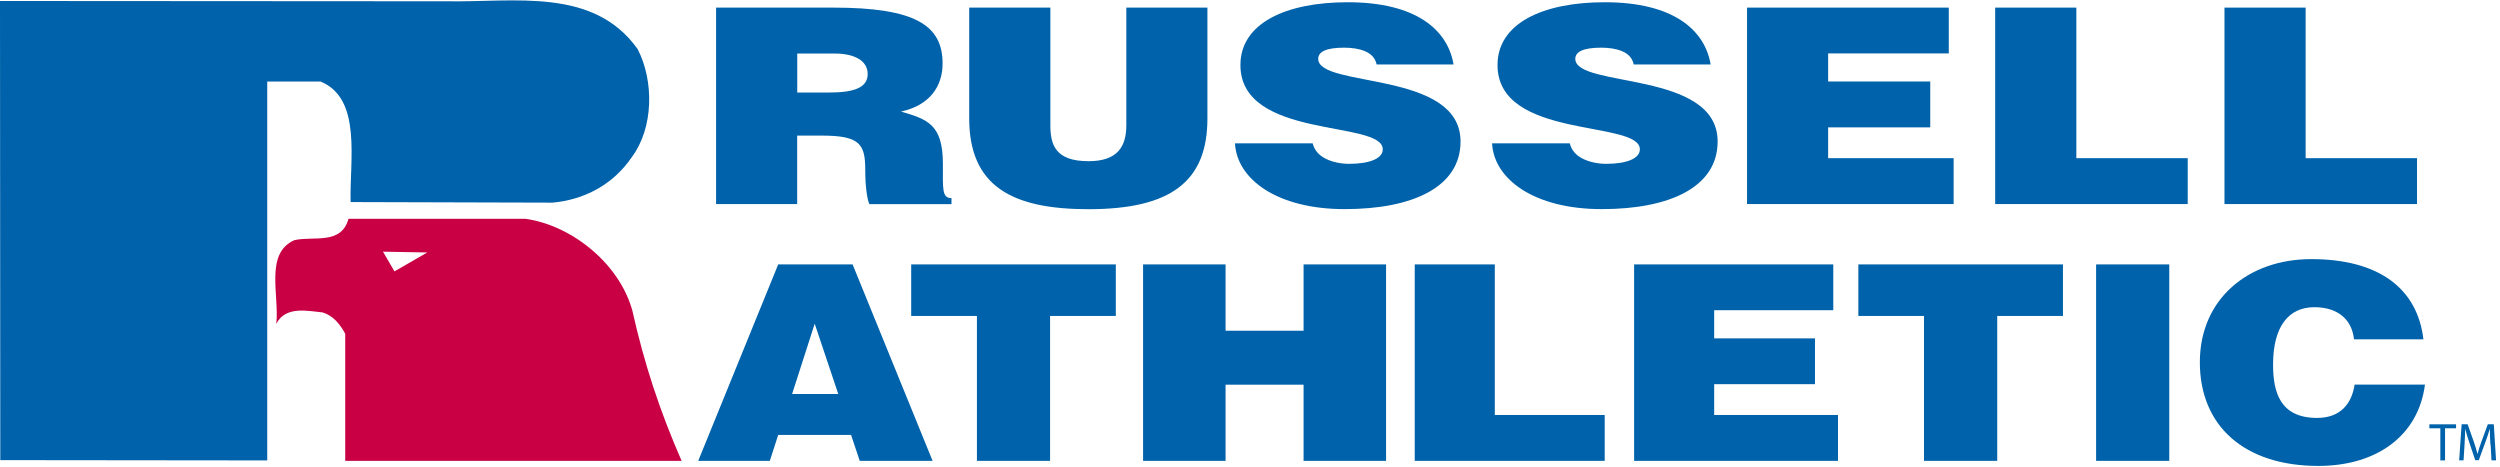 <svg width="600" height="112" viewBox="0 0 601 112" fill="none" xmlns="http://www.w3.org/2000/svg">
<path d="M64.245 19.515H77.077C87.098 23.633 84.005 38.532 84.288 48.483L132.821 48.624C140.368 47.935 147.367 44.365 151.909 37.648C157.123 30.649 157.264 19.391 153.287 11.703C142.648 -3.214 123.754 0.498 107.423 0.215L0 0.144L0.071 110.519L64.245 110.589V19.515Z" fill="#0062AA"/>
<path d="M94.829 65.144L102.719 60.6L92.073 60.41L94.829 65.144ZM82.994 110.706V80.135C81.732 77.852 80.08 75.717 77.471 75.001C74.273 74.728 68.634 73.308 66.425 77.758C67.162 70.699 63.616 60.831 70.759 57.644C75.378 56.581 82.037 58.864 83.772 52.51H126.378C137.582 54.13 148.943 63.356 152.025 74.602C154.866 87.31 158.579 98.619 163.86 110.695H82.994V110.706Z" fill="#C90044"/>
<path d="M191.64 32.488V48.961H172.146V1.735H200.247C220.078 1.735 226.599 5.995 226.599 15.185C226.599 20.629 223.542 25.224 216.596 26.727C222.87 28.565 226.67 29.749 226.67 39.257C226.67 45.426 226.423 47.529 228.738 47.529V48.978H208.996C208.501 47.935 208.006 44.913 208.006 40.707C208.006 34.538 206.681 32.506 197.596 32.506H191.64M191.64 22.149H199.328C205.355 22.149 208.589 20.965 208.589 17.695C208.589 14.425 205.284 12.782 200.742 12.782H191.658V22.167L191.64 22.149Z" fill="#0062AA"/>
<path d="M233.015 1.735H252.509V29.996C252.509 34.645 253.658 38.657 261.682 38.657C268.699 38.657 270.767 35.104 270.767 29.996V1.735H290.261V28.423C290.261 43.57 281.424 50.198 261.664 50.198C243.23 50.198 232.997 44.63 232.997 28.352V1.735" fill="#0062AA"/>
<path d="M330.948 15.432C330.612 13.788 329.534 12.799 328.137 12.215C326.741 11.614 324.991 11.367 323.1 11.367C318.806 11.367 316.897 12.357 316.897 14.053C316.897 21.141 351.114 16.74 351.114 33.919C351.114 44.877 339.626 50.179 323.259 50.179C306.893 50.179 297.314 42.898 296.89 34.361H315.571C315.978 36.075 317.144 37.312 318.788 38.108C320.361 38.886 322.429 39.292 324.32 39.292C329.198 39.292 332.415 38.037 332.415 35.81C332.415 28.67 298.198 33.583 298.198 15.538C298.198 5.499 309.102 0.444 323.984 0.444C340.509 0.444 348.038 7.143 349.435 15.397H330.93" fill="#0062AA"/>
<path d="M392.753 15.432C392.417 13.788 391.357 12.799 389.943 12.215C388.529 11.614 386.797 11.367 384.906 11.367C380.611 11.367 378.702 12.357 378.702 14.053C378.702 21.141 412.919 16.74 412.919 33.919C412.919 44.877 401.431 50.179 385.065 50.179C368.699 50.179 359.119 42.898 358.695 34.361H377.377C377.783 36.075 378.95 37.312 380.594 38.108C382.167 38.886 384.234 39.292 386.126 39.292C391.004 39.292 394.22 38.037 394.22 35.81C394.22 28.67 360.003 33.583 360.003 15.538C360.003 5.499 370.908 0.444 385.79 0.444C402.315 0.444 409.844 7.143 411.24 15.397H392.736" fill="#0062AA"/>
<path d="M419.989 48.961V1.735H468.487V12.746H439.484V19.498H464.033V30.526H439.484V37.932H469.653V48.961H419.989Z" fill="#0062AA"/>
<path d="M479.64 48.961V1.735H499.152V37.932H525.928V48.961H479.64Z" fill="#0062AA"/>
<path d="M534.765 48.961V1.735H554.277V37.932H581.053V48.961H534.765Z" fill="#0062AA"/>
<path d="M167.851 110.696L187.08 63.471H204.966L224.196 110.696H206.681L204.595 104.457H187.08L185.065 110.696H167.851ZM195.864 77.698L190.42 94.63H201.52L195.846 77.698H195.864Z" fill="#0062AA"/>
<path d="M219.053 63.471H268.24V75.86H252.439V110.696H234.853V75.86H219.053V63.471Z" fill="#0062AA"/>
<path d="M274.797 110.696V63.471H294.627V79.413H313.379V63.471H333.21V110.696H313.379V92.385H294.627V110.696H274.797Z" fill="#0062AA"/>
<path d="M446.748 63.471H495.935V75.86H480.134V110.696H462.531V75.86H446.748V63.471Z" fill="#0062AA"/>
<path d="M521.492 63.471H503.906V110.696H521.492V63.471Z" fill="#0062AA"/>
<path d="M565.906 81.498C565.394 76.585 561.877 73.757 556.362 73.757C550.176 73.757 546.447 78.405 546.447 87.525C546.447 94.153 548.091 100.374 557.034 100.374C562.69 100.374 565.376 96.892 566.048 92.368H582.962C581.389 104.563 571.491 111.915 557.317 111.915C539.572 111.915 528.844 102.336 528.844 86.995C528.844 71.654 540.615 62.198 555.602 62.198C572.004 62.198 581.159 69.339 582.591 81.481H565.889" fill="#0062AA"/>
<path d="M392.842 110.696V63.471H440.721V74.482H412.089V81.251H436.32V92.262H412.089V99.667H441.852V110.696H392.842Z" fill="#0062AA"/>
<path d="M340.103 110.696V63.471H359.35V99.667H385.772V110.696H340.103Z" fill="#0062AA"/>
<path d="M586.656 102.867H584.022V101.912H590.438V102.867H587.787V110.59H586.656V102.867Z" fill="#0062AA"/>
<path d="M598.692 106.79C598.621 105.588 598.551 104.121 598.568 103.043H598.533C598.233 104.068 597.879 105.147 597.437 106.331L595.9 110.537H595.051L593.655 106.401C593.249 105.182 592.895 104.051 592.648 103.026H592.63C592.612 104.104 592.542 105.553 592.471 106.861L592.241 110.573H591.181L591.782 101.895H593.213L594.698 106.083C595.051 107.144 595.352 108.098 595.582 109H595.617C595.829 108.116 596.147 107.179 596.536 106.083L598.074 101.895H599.505L600.053 110.573H598.957L598.745 106.773L598.692 106.79Z" fill="#0062AA"/>
</svg>
